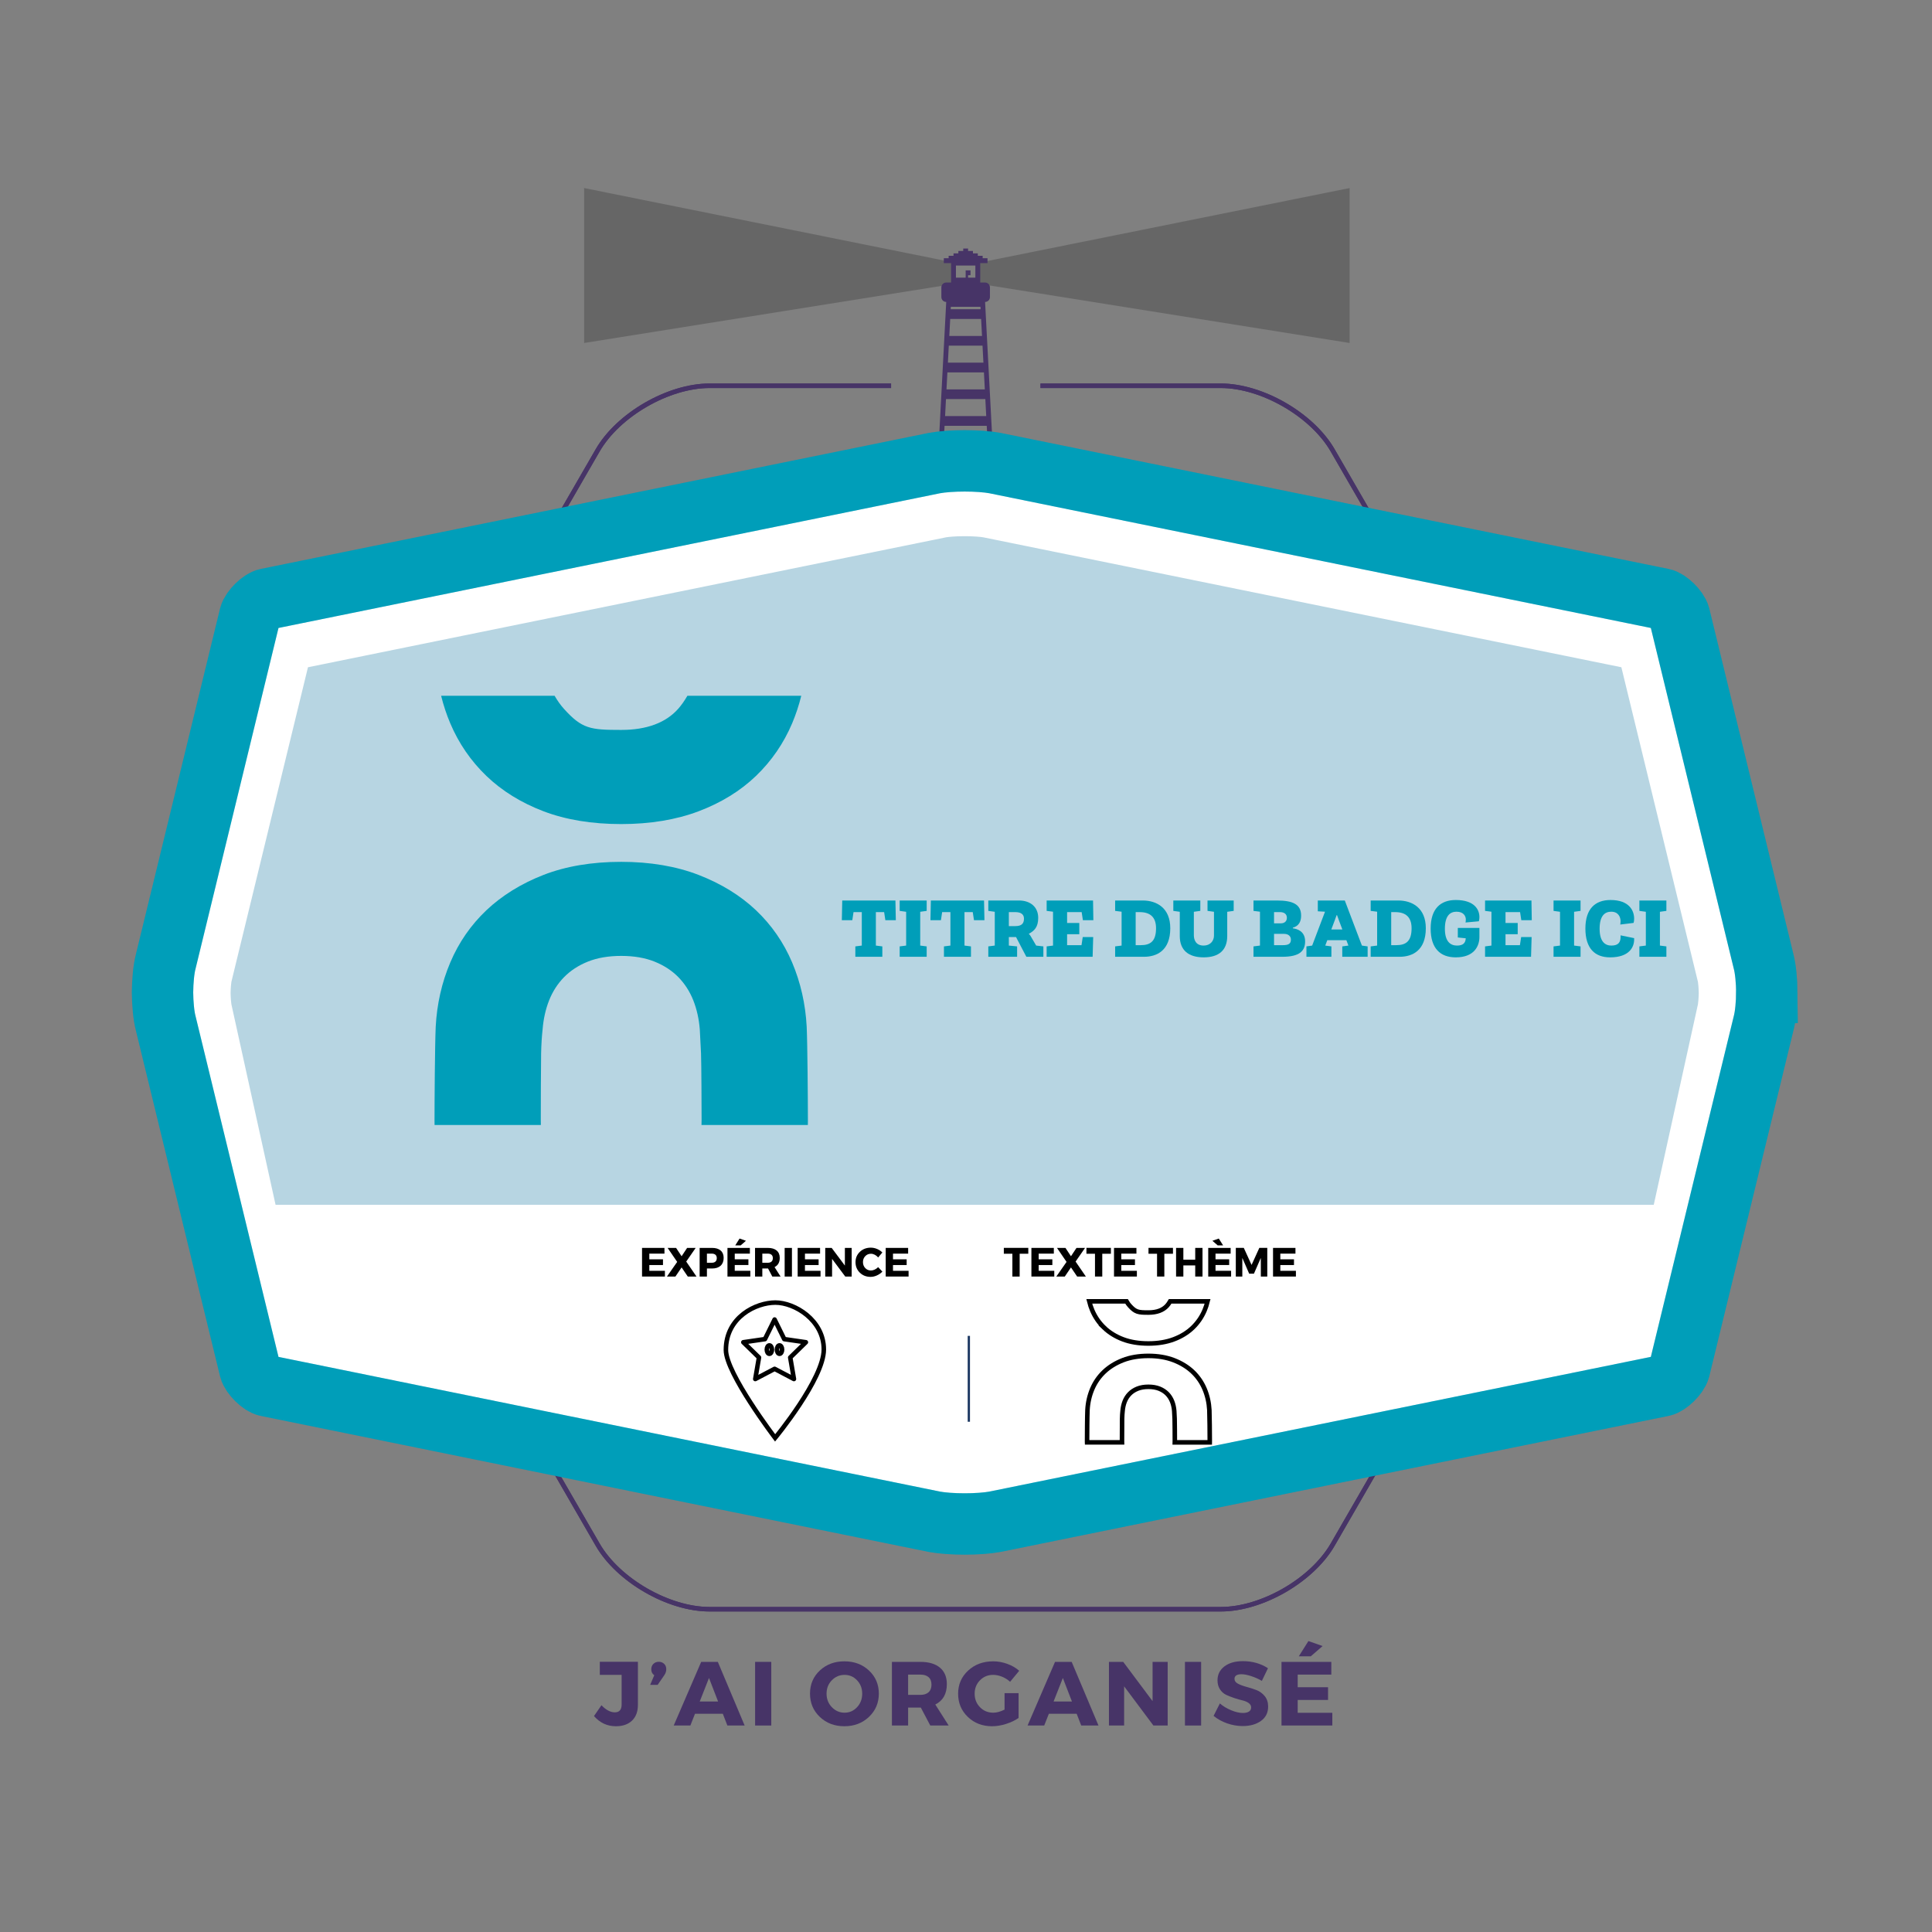 <?xml version="1.0" encoding="UTF-8" standalone="no"?>
<svg xmlns:dc="http://purl.org/dc/elements/1.1/"
  xmlns:cc="http://creativecommons.org/ns#"
  xmlns:rdf="http://www.w3.org/1999/02/22-rdf-syntax-ns#"
  xmlns:svg="http://www.w3.org/2000/svg"
  xmlns="http://www.w3.org/2000/svg" id="svg2303" xml:space="preserve" enable-background="new 0 0 850.394 841.89" viewBox="0 0 850 850" height="100%" width="100%" y="0px" x="0px" version="1.1">
  <rect x="0" y="0" width="850" height="850" fill="#808080" stroke="none"/>

  <g id="layer1">
    
      <path transform="translate(-0.783)" fill="none" stroke="#009eb9" stroke-width="27" stroke-miterlimit="10" d="m 778.11,436.625 c -0.049,4.906 -0.525,10.207 -1.412,13.588 l -37.029,152.133 c -0.713,2.703 -4.98,6.898 -7.498,7.365 l -293.727,59.811 c -3.307,0.609 -8.156,0.961 -13.248,0.961 v 0 c -5.092,0 -9.939,-0.352 -13.248,-0.961 L 118.22,609.711 c -2.514,-0.467 -6.783,-4.662 -7.496,-7.365 L 73.694,450.213 c -0.887,-3.381 -1.361,-8.682 -1.41,-13.588 v 0 c 0.049,-4.908 0.523,-10.209 1.41,-13.59 l 37.029,-152.133 c 0.713,-2.703 4.982,-6.898 7.496,-7.363 l 293.729,-59.813 c 3.309,-0.607 8.156,-0.961 13.248,-0.961 v 0 c 5.092,0 9.941,0.354 13.248,0.961 l 293.727,59.813 c 2.518,0.465 6.785,4.66 7.498,7.363 l 37.029,152.133 c 0.887,3.381 1.364,8.682 1.412,13.59 z" id="path2260-0" style="fill:#ffffff;stroke:none" />
    
  </g>
  <g style="display:inline" id="layer26">
    <g id="texte_posture" transform="translate(-0.783)">
      <g id="g2142">
        <path fill="#473467" d="m 281.436,731.115 v 18.96 c 0,2.96 -0.86,5.267 -2.58,6.92 -1.72,1.653 -4.087,2.479 -7.1,2.479 -3.814,0 -7.027,-1.492 -9.641,-4.479 l 3.28,-4.76 c 2,2.08 3.96,3.12 5.88,3.12 2,0 3,-1.146 3,-3.44 v -13.04 h -9.6 v -5.76 z" id="path2118" />
        <path fill="#473467" d="m 290.635,731.115 c 0.906,0 1.68,0.294 2.32,0.88 0.64,0.587 0.96,1.388 0.96,2.4 0,0.907 -0.294,1.786 -0.88,2.64 l -2.92,4.24 h -3.28 l 1.8,-4.24 c -0.88,-0.613 -1.32,-1.48 -1.32,-2.6 0,-0.986 0.313,-1.787 0.94,-2.4 0.626,-0.613 1.42,-0.92 2.38,-0.92 z" id="path2120" />
        <path fill="#473467" d="m 318.795,753.995 h -12.24 l -2.04,5.16 h -7.32 l 12.08,-28 h 7.32 l 11.8,28 h -7.6 z m -2.08,-5.399 -4,-10.36 -4.08,10.36 z" id="path2122" />
        <path fill="#473467" d="m 340.114,759.155 h -7.12 v -28 h 7.12 z" id="path2124" />
        <path fill="#473467" d="m 372.274,730.915 c 4.346,0 7.96,1.354 10.84,4.06 2.88,2.707 4.32,6.088 4.32,10.141 0,4.08 -1.447,7.494 -4.34,10.24 -2.895,2.746 -6.5,4.119 -10.82,4.119 -4.32,0 -7.92,-1.365 -10.8,-4.1 -2.88,-2.732 -4.32,-6.152 -4.32,-10.26 0,-4.08 1.44,-7.467 4.32,-10.16 2.88,-2.693 6.48,-4.04 10.8,-4.04 z m 0.08,5.96 c -2.188,0 -4.054,0.794 -5.601,2.381 -1.547,1.586 -2.319,3.553 -2.319,5.899 0,2.346 0.779,4.327 2.34,5.94 1.56,1.613 3.42,2.42 5.58,2.42 2.16,0 3.993,-0.807 5.5,-2.42 1.506,-1.613 2.26,-3.594 2.26,-5.94 0,-2.346 -0.754,-4.313 -2.26,-5.899 -1.506,-1.587 -3.339,-2.381 -5.5,-2.381 z" id="path2126" />
        <path fill="#473467" d="m 410.073,759.155 -4.16,-7.88 h -0.199 -5.4 v 7.88 h -7.12 v -28 h 12.521 c 3.706,0 6.573,0.847 8.6,2.54 2.027,1.693 3.04,4.1 3.04,7.22 0,4.32 -1.693,7.32 -5.08,9 l 5.88,9.24 z m -9.76,-13.479 h 5.4 c 1.546,0 2.746,-0.387 3.6,-1.16 0.854,-0.773 1.28,-1.894 1.28,-3.36 0,-1.44 -0.427,-2.533 -1.28,-3.28 -0.854,-0.746 -2.054,-1.119 -3.6,-1.119 h -5.4 z" id="path2128" />
        <path fill="#473467" d="m 442.754,744.915 h 6.159 v 10.921 c -1.52,1.066 -3.354,1.939 -5.5,2.619 -2.146,0.68 -4.193,1.02 -6.14,1.02 -4.267,0 -7.827,-1.365 -10.68,-4.1 -2.854,-2.732 -4.28,-6.14 -4.28,-10.22 0,-4.054 1.466,-7.44 4.4,-10.16 2.933,-2.72 6.612,-4.08 11.04,-4.08 2.08,0 4.146,0.374 6.199,1.12 2.054,0.747 3.801,1.76 5.24,3.04 l -4,4.84 c -1.014,-0.933 -2.187,-1.673 -3.52,-2.22 -1.334,-0.547 -2.654,-0.82 -3.96,-0.82 -2.294,0 -4.221,0.794 -5.78,2.381 -1.561,1.586 -2.34,3.553 -2.34,5.899 0,2.374 0.786,4.36 2.359,5.96 1.573,1.6 3.521,2.4 5.841,2.4 1.493,0 3.146,-0.453 4.96,-1.36 v -7.24 z" id="path2130" />
        <path fill="#473467" d="m 474.474,753.995 h -12.24 l -2.04,5.16 h -7.32 l 12.08,-28 h 7.32 l 11.8,28 h -7.6 z m -2.08,-5.399 -4,-10.36 -4.08,10.36 z" id="path2132" />
        <path fill="#473467" d="m 514.513,759.155 h -6.279 l -12.88,-17.24 v 17.24 h -6.681 v -28 h 6.28 l 12.92,17.28 v -17.28 h 6.64 z" id="path2134" />
        <path fill="#473467" d="m 529.232,759.155 h -7.12 v -28 h 7.12 z" id="path2136" />
        <path fill="#473467" d="m 547.592,730.836 c 4.187,0 7.866,1.039 11.04,3.119 l -2.68,5.561 c -1.467,-0.854 -3.04,-1.554 -4.72,-2.101 -1.681,-0.546 -3.094,-0.819 -4.24,-0.819 -2.054,0 -3.08,0.68 -3.08,2.039 0,0.881 0.507,1.588 1.521,2.121 1.013,0.533 2.246,0.993 3.699,1.379 1.453,0.387 2.906,0.854 4.36,1.4 1.453,0.547 2.687,1.434 3.7,2.66 1.013,1.227 1.52,2.773 1.52,4.641 0,2.693 -1.054,4.793 -3.16,6.299 -2.106,1.508 -4.786,2.261 -8.039,2.261 -2.32,0 -4.614,-0.4 -6.881,-1.2 -2.267,-0.8 -4.239,-1.893 -5.92,-3.28 l 2.761,-5.479 c 1.413,1.227 3.079,2.233 5,3.02 1.92,0.787 3.626,1.18 5.119,1.18 1.146,0 2.04,-0.205 2.681,-0.619 0.64,-0.414 0.96,-1.021 0.96,-1.82 0,-0.773 -0.367,-1.42 -1.101,-1.939 -0.733,-0.521 -1.646,-0.906 -2.739,-1.16 -1.094,-0.254 -2.28,-0.594 -3.561,-1.021 -1.281,-0.427 -2.467,-0.894 -3.56,-1.399 -1.094,-0.507 -2.007,-1.313 -2.74,-2.42 -0.733,-1.107 -1.1,-2.434 -1.1,-3.98 0,-2.561 1.02,-4.606 3.06,-6.141 2.04,-1.536 4.74,-2.302 8.1,-2.302 z" id="path2138" />
        <path fill="#473467" d="m 586.512,736.756 h -14.8 v 5.56 h 13.36 v 5.6 h -13.36 v 5.64 h 15.24 v 5.601 h -22.36 v -28 h 21.92 z m -3.84,-12.561 -5.2,4.52 h -5.279 l 4.239,-6.72 z" id="path2140" />
      </g>
    </g>
  </g>
  <g style="display:inline" id="layer25">
    <g id="filet_separation_theme" transform="translate(-0.783)">
      <line fill="none" stroke="#1b3761" stroke-miterlimit="10" x1="427.033" y1="587.729" x2="427.033" y2="625.512" id="line2145" />
    </g>
  </g>
  <g style="display:inline" id="layer24">
    <g id="picto_theme" transform="translate(-0.783)">
      <g id="g2152">
        <path fill="none" stroke="#000000" stroke-width="2" stroke-miterlimit="10" d="m 486.558,584.127 c 2.247,2.156 5.021,3.875 8.242,5.102 3.221,1.229 7.002,1.852 11.238,1.852 4.179,0 7.945,-0.623 11.194,-1.852 3.25,-1.227 6.038,-2.943 8.284,-5.102 2.25,-2.16 4.01,-4.719 5.232,-7.604 0.534,-1.266 0.978,-2.605 1.32,-3.992 h -16.461 c -0.434,0.746 -0.871,1.367 -1.334,1.889 -1.795,2.023 -4.564,3.049 -8.236,3.049 -4.459,0 -5.665,-0.148 -8.277,-3.047 -0.473,-0.521 -0.905,-1.125 -1.354,-1.891 h -16.403 c 0.341,1.381 0.786,2.723 1.325,3.99 1.224,2.889 2.983,5.448 5.23,7.606 z" id="path2148" />
        <path fill="none" stroke="#000000" stroke-width="2" stroke-miterlimit="10" d="m 532.853,620.367 c -0.172,-3.266 -0.881,-6.391 -2.105,-9.281 -1.221,-2.881 -2.98,-5.422 -5.229,-7.551 -2.246,-2.127 -5.035,-3.844 -8.289,-5.102 -3.252,-1.256 -7.017,-1.895 -11.191,-1.895 -4.23,0 -8.012,0.639 -11.236,1.893 -3.225,1.26 -5.999,2.977 -8.246,5.104 -2.246,2.127 -4.005,4.668 -5.227,7.551 -1.225,2.889 -1.934,6.01 -2.106,9.283 -0.12,2.588 -0.173,10.859 -0.173,13.566 0,0.203 0.002,0.393 0.006,0.588 l 0.002,0.061 h 15.365 l -0.002,-0.117 c -0.004,-0.232 -0.008,-0.467 -0.008,-0.709 0,-1.283 0.015,-8.246 0.046,-9.537 0.031,-1.336 0.103,-2.471 0.217,-3.463 0.117,-1.492 0.433,-2.904 0.935,-4.18 0.506,-1.279 1.232,-2.41 2.16,-3.359 0.926,-0.949 2.09,-1.709 3.454,-2.256 1.364,-0.545 2.983,-0.822 4.813,-0.822 1.829,0 3.449,0.277 4.813,0.822 1.362,0.547 2.525,1.307 3.457,2.256 0.926,0.951 1.65,2.08 2.156,3.357 0.502,1.277 0.816,2.688 0.936,4.195 0.059,1.02 0.117,2.162 0.177,3.441 0.056,1.295 0.083,8.262 0.083,9.545 0,0.213 -0.006,0.418 -0.012,0.625 -0.002,0.066 -0.004,0.133 -0.005,0.201 h 15.379 l 10e-4,-0.078 c 0.004,-0.188 0.006,-0.373 0.006,-0.57 -0.002,-2.91 -0.061,-11.035 -0.177,-13.568 z" id="path2150" />
      </g>
    </g>
  </g>
  <g style="display:inline" id="layer23">
    <g id="texte_picto_theme" transform="translate(-0.783)">
      <g id="g2175">
        <path d="m 453.192,551.6 h -3.798 v 10.025 H 446.19 V 551.6 h -3.763 v -2.592 h 10.765 z" id="path2155" />
        <path d="m 464.424,551.545 h -6.66 v 2.502 h 6.013 v 2.521 h -6.013 v 2.538 h 6.858 v 2.52 H 454.56 v -12.6 h 9.863 v 2.519 z" id="path2157" />
        <path d="m 474,555.037 4.518,6.588 h -3.834 l -2.717,-4.014 -2.719,4.014 h -3.727 l 4.5,-6.443 -4.211,-6.156 h 3.726 l 2.431,3.672 2.43,-3.672 h 3.762 z" id="path2159" />
        <path d="m 489.534,551.6 h -3.798 v 10.025 h -3.204 V 551.6 h -3.763 v -2.592 h 10.765 z" id="path2161" />
        <path d="m 500.766,551.545 h -6.66 v 2.502 h 6.013 v 2.521 h -6.013 v 2.538 h 6.858 v 2.52 h -10.062 v -12.6 h 9.863 v 2.519 z" id="path2163" />
        <path d="m 516.84,551.6 h -3.799 v 10.025 h -3.203 V 551.6 h -3.762 v -2.592 h 10.764 z" id="path2165" />
        <path d="m 529.836,561.625 h -3.204 v -4.896 h -5.22 v 4.896 h -3.205 v -12.6 h 3.205 v 5.184 h 5.22 v -5.184 h 3.204 z" id="path2167" />
        <path d="m 542.22,551.545 h -6.66 v 2.502 h 6.013 v 2.521 h -6.013 v 2.538 h 6.858 v 2.52 h -10.063 v -12.6 h 9.864 v 2.519 z m -3.312,-3.617 h -2.377 l -2.34,-2.034 2.809,-0.99 z" id="path2169" />
        <path d="m 558.33,561.625 h -2.826 l -0.019,-8.189 -3.024,6.93 h -2.088 l -3.023,-6.93 v 8.189 h -2.862 v -12.617 h 3.511 l 3.42,7.506 3.42,-7.506 h 3.492 v 12.617 z" id="path2171" />
        <path d="m 570.731,551.545 h -6.66 v 2.502 h 6.013 v 2.521 h -6.013 v 2.538 h 6.858 v 2.52 h -10.063 v -12.6 h 9.864 v 2.519 z" id="path2173" />
      </g>
    </g>
  </g>
  <g style="display:inline" id="layer22">
    <g id="picto_categorie" transform="translate(-0.783)">
      <g id="g2186">
        <path fill="none" stroke="#000000" stroke-width="2" stroke-linecap="round" stroke-miterlimit="10" d="m 320.155,593.937 c 0,-14.545 13.305,-20.858 21.762,-20.858 8.455,0 21.309,7.668 21.309,20.634 0,12.966 -21.422,38.898 -21.422,38.898 0,0 -21.649,-28.415 -21.649,-38.674 z" id="path2178" />
        <polygon fill="none" stroke="#000000" stroke-width="2" stroke-linecap="round" stroke-linejoin="round" stroke-miterlimit="10" points="334.7,597.24 327.821,590.537 337.327,589.155 341.577,580.542 345.828,589.155 355.333,590.537 348.456,597.24 350.079,606.708 341.577,602.237 333.076,606.708 " id="polygon2180" />
        <ellipse fill="none" stroke="#000000" stroke-width="2" stroke-linecap="round" stroke-linejoin="round" stroke-miterlimit="10" cx="343.738" cy="593.766" rx="1.13" ry="1.854" id="ellipse2182" />
        <ellipse fill="none" stroke="#000000" stroke-width="2" stroke-linecap="round" stroke-linejoin="round" stroke-miterlimit="10" cx="339.275" cy="593.766" rx="1.13" ry="1.854" id="ellipse2184" />
      </g>
    </g>
  </g>
  <g style="display:inline" id="layer21">
    <g id="texte_picto_categorie" transform="translate(-0.783)">
      <g id="g2209">
        <path d="m 293.117,551.545 h -6.66 v 2.502 h 6.012 v 2.521 h -6.012 v 2.538 h 6.858 v 2.52 h -10.062 v -12.6 h 9.864 z" id="path2189" />
        <path d="m 302.692,555.037 4.518,6.588 h -3.834 l -2.718,-4.014 -2.718,4.014 h -3.726 l 4.5,-6.443 -4.212,-6.156 h 3.726 l 2.43,3.672 2.43,-3.672 h 3.762 z" id="path2191" />
        <path d="m 308.596,549.025 h 5.49 c 1.608,0 2.856,0.381 3.744,1.143 0.888,0.763 1.332,1.846 1.332,3.25 0,1.476 -0.444,2.621 -1.332,3.438 -0.888,0.816 -2.136,1.225 -3.744,1.225 H 311.8 v 3.545 h -3.204 z m 3.204,2.52 v 4.015 h 2.124 c 0.708,0 1.254,-0.174 1.638,-0.522 0.384,-0.348 0.576,-0.852 0.576,-1.512 0,-0.648 -0.192,-1.14 -0.576,-1.477 -0.384,-0.335 -0.93,-0.504 -1.638,-0.504 z" id="path2193" />
        <path d="m 330.7,551.545 h -6.66 v 2.502 h 6.012 v 2.521 h -6.012 v 2.538 h 6.858 v 2.52 h -10.062 v -12.6 h 9.864 z m -1.728,-5.651 -2.34,2.034 h -2.376 l 1.908,-3.024 z" id="path2195" />
        <path d="m 340.564,561.625 -1.872,-3.545 h -0.09 -2.43 v 3.545 h -3.204 v -12.6 h 5.634 c 1.668,0 2.958,0.381 3.87,1.143 0.912,0.763 1.368,1.846 1.368,3.25 0,1.943 -0.762,3.293 -2.286,4.049 l 2.646,4.158 z m -4.392,-6.065 h 2.43 c 0.696,0 1.236,-0.174 1.62,-0.522 0.384,-0.348 0.576,-0.852 0.576,-1.512 0,-0.648 -0.192,-1.14 -0.576,-1.477 -0.384,-0.335 -0.924,-0.504 -1.62,-0.504 h -2.43 z" id="path2197" />
        <path d="M 349.204,561.625 H 346 v -12.6 h 3.204 z" id="path2199" />
        <path d="m 361.588,551.545 h -6.66 v 2.502 h 6.012 v 2.521 h -6.012 v 2.538 h 6.858 v 2.52 h -10.062 v -12.6 h 9.864 z" id="path2201" />
        <path d="m 375.484,561.625 h -2.826 l -5.796,-7.758 v 7.758 h -3.006 v -12.6 h 2.826 l 5.814,7.775 v -7.775 h 2.988 z" id="path2203" />
        <path d="m 383.908,548.918 c 0.936,0 1.857,0.191 2.763,0.576 0.906,0.383 1.677,0.899 2.313,1.547 l -1.854,2.196 c -0.408,-0.504 -0.897,-0.903 -1.467,-1.196 -0.57,-0.295 -1.137,-0.441 -1.701,-0.441 -0.996,0 -1.83,0.352 -2.502,1.053 -0.672,0.702 -1.008,1.569 -1.008,2.602 0,1.056 0.336,1.938 1.008,2.646 0.672,0.708 1.506,1.062 2.502,1.062 0.528,0 1.077,-0.131 1.647,-0.396 0.569,-0.264 1.077,-0.624 1.521,-1.08 l 1.872,1.979 c -0.684,0.697 -1.491,1.255 -2.421,1.675 -0.93,0.42 -1.857,0.63 -2.781,0.63 -1.896,0 -3.474,-0.618 -4.734,-1.854 -1.26,-1.236 -1.89,-2.778 -1.89,-4.627 0,-1.812 0.642,-3.326 1.926,-4.545 1.284,-1.218 2.886,-1.827 4.806,-1.827 z" id="path2205" />
        <path d="m 400.323,551.545 h -6.66 v 2.502 h 6.012 v 2.521 h -6.012 v 2.538 h 6.858 v 2.52 h -10.062 v -12.6 h 9.864 z" id="path2207" />
      </g>
    </g>
  </g>
  <g style="display:inline" id="layer20">
    <g id="fond_categorie" transform="translate(-0.783)">
      <path fill="#b7d5e2" d="m 122.022,530.059 h 606.346 l 19.441,-88.217 c 0.113,-0.707 0.309,-2.563 0.35,-4.928 -0.041,-2.367 -0.236,-4.221 -0.35,-4.928 L 714.118,293.564 433.319,236.384 c -1.096,-0.182 -3.971,-0.479 -8.123,-0.479 -4.152,0 -7.025,0.297 -8.123,0.479 l -280.797,57.18 -33.693,138.422 c -0.111,0.707 -0.309,2.561 -0.348,4.928 0.039,2.365 0.236,4.221 0.348,4.928 z" id="path2212" />
    </g>
  </g>
  <g style="display:inline" id="layer19">
    <g id="picto_posture" transform="translate(-0.783)">

      <polygon opacity="0.2" fill="currentColor" points="420.563,124.895 420.563,115.521 257.767,82.734 257.767,150.9 " id="polygon2222" />

      <polygon opacity="0.2" fill="currentColor" points="431.767,124.895 431.767,115.521 594.563,82.734 594.563,150.9 " id="polygon2231" />
      <path fill="#473467" d="m 440.589,195.883 h -2.137 v -2.137 h -1.068 l -3.205,-60.902 c 1.18,0 2.137,-0.957 2.137,-2.137 v -4.273 c 0,-1.18 -0.957,-2.137 -2.137,-2.137 h -2.137 v -8.549 h 2.137 1.068 v -2.137 h -1.068 -1.068 v -1.068 h -2.137 v -1.068 h -2.137 v -1.068 h -2.139 v -1.068 h -2.137 v 1.068 h -2.137 v 1.068 h -2.137 v 1.068 h -2.137 v 1.068 h -1.068 -1.068 v 2.137 h 1.068 2.137 v 8.549 h -2.137 c -1.18,0 -2.137,0.957 -2.137,2.137 v 4.273 c 0,1.18 0.957,2.137 2.137,2.137 l -3.205,60.902 h -1.068 v 2.137 h -2.137 l -4.273,4.273 h 38.463 z m -19.233,-79.067 h 8.549 v 5.344 h -3.207 v -1.068 h 1.07 v -2.137 h -2.139 v 2.137 1.068 h -4.273 z m -5.002,70.518 h 18.553 l 0.225,4.275 H 416.13 Z m 2.475,-47.012 h 13.604 l 0.395,7.48 h -14.391 z m 0.225,-4.273 0.057,-1.068 h 13.041 l 0.057,1.068 z m -0.844,16.027 h 14.842 l 0.393,7.479 h -15.627 z m 15.459,11.754 0.395,7.479 h -16.865 l 0.395,-7.479 z m 0.619,11.752 0.393,7.479 h -18.1 l 0.393,-7.479 z m 0.959,24.041 h -3.205 v -2.139 c 0,-0.885 0.717,-1.602 1.602,-1.602 0.885,0 1.604,0.717 1.604,1.602 v 2.139 z" id="path2233" />
    </g>
  </g>
  <g style="display:inline" id="layer18">
    <g id="filet_1_categorie" transform="translate(-0.783)">
      <g id="g2242">
        <g id="g2240">
          <path fill="none" stroke="#473467" stroke-width="2" stroke-miterlimit="10" d="m 458.558,169.721 h 79.324 c 18.096,0 40.176,12.748 49.221,28.42 l 23.391,40.512" id="path2236" />
          <path fill="none" stroke="#473467" stroke-width="2" stroke-miterlimit="10" d="m 239.7,239.756 24.027,-41.615 c 9.045,-15.672 31.123,-28.42 49.217,-28.42 h 79.879" id="path2238" />
        </g>
      </g>
      <path fill="none" stroke="#473467" stroke-width="2" stroke-miterlimit="10" d="m 613.896,633.166 -26.793,46.406 c -9.045,15.668 -31.125,28.418 -49.221,28.418 H 312.944 c -18.092,0 -40.172,-12.75 -49.217,-28.418 l -26.521,-45.934" id="path2244" />
      <g id="g2252">
        <g id="g2250">
          <path fill="none" stroke="#473467" stroke-width="2" stroke-miterlimit="10" d="m 458.558,169.721 h 79.324 c 18.096,0 40.176,12.748 49.221,28.42 l 23.391,40.512" id="path2246" />
          <path fill="none" stroke="#473467" stroke-width="2" stroke-miterlimit="10" d="m 239.7,239.756 24.027,-41.615 c 9.045,-15.672 31.123,-28.42 49.217,-28.42 h 79.879" id="path2248" />
        </g>
      </g>
      <path fill="none" stroke="#473467" stroke-width="2" stroke-miterlimit="10" d="m 613.896,633.166 -26.793,46.406 c -9.045,15.668 -31.125,28.418 -49.221,28.418 H 312.944 c -18.092,0 -40.172,-12.75 -49.217,-28.418 l -26.521,-45.934" id="path2254" />
    </g>
  </g>
  <g style="display:inline" id="layer17">
    <g id="filet_2_categorie" transform="translate(-0.783)">
      <path opacity="0.2" fill="none" stroke="#009eb9" stroke-width="27" stroke-miterlimit="10" d="m 778.11,436.625 c -0.049,4.906 -0.525,10.207 -1.412,13.588 l -37.029,152.133 c -0.713,2.703 -4.98,6.898 -7.498,7.365 l -293.727,59.811 c -3.307,0.609 -8.156,0.961 -13.248,0.961 v 0 c -5.092,0 -9.939,-0.352 -13.248,-0.961 L 118.22,609.711 c -2.514,-0.467 -6.783,-4.662 -7.496,-7.365 L 73.694,450.213 c -0.887,-3.381 -1.361,-8.682 -1.41,-13.588 v 0 c 0.049,-4.908 0.523,-10.209 1.41,-13.59 l 37.029,-152.133 c 0.713,-2.703 4.982,-6.898 7.496,-7.363 l 293.729,-59.813 c 3.309,-0.607 8.156,-0.961 13.248,-0.961 v 0 c 5.092,0 9.941,0.354 13.248,0.961 l 293.727,59.813 c 2.518,0.465 6.785,4.66 7.498,7.363 l 37.029,152.133 c 0.887,3.381 1.364,8.682 1.412,13.59 z" id="path2257" />
    </g>
  </g>












  <g style="display:inline" id="layer16">
    <g id="filet_3_posture" transform="translate(-0.783)">
      <path fill="none" stroke="#009eb9" stroke-width="27" stroke-miterlimit="10" d="m 778.11,436.625 c -0.049,4.906 -0.525,10.207 -1.412,13.588 l -37.029,152.133 c -0.713,2.703 -4.98,6.898 -7.498,7.365 l -293.727,59.811 c -3.307,0.609 -8.156,0.961 -13.248,0.961 v 0 c -5.092,0 -9.939,-0.352 -13.248,-0.961 L 118.22,609.711 c -2.514,-0.467 -6.783,-4.662 -7.496,-7.365 L 73.694,450.213 c -0.887,-3.381 -1.361,-8.682 -1.41,-13.588 v 0 c 0.049,-4.908 0.523,-10.209 1.41,-13.59 l 37.029,-152.133 c 0.713,-2.703 4.982,-6.898 7.496,-7.363 l 293.729,-59.813 c 3.309,-0.607 8.156,-0.961 13.248,-0.961 v 0 c 5.092,0 9.941,0.354 13.248,0.961 l 293.727,59.813 c 2.518,0.465 6.785,4.66 7.498,7.363 l 37.029,152.133 c 0.887,3.381 1.364,8.682 1.412,13.59 z" id="path2260" />
    </g>
  </g>
  <g style="display:inline" id="layer15">
    <g id="texte_titre_badge" transform="translate(-0.783)">
      <g id="g2293">
        <path fill="#009eb9" d="m 386.13,416.014 2.844,0.36 v 4.571 h -11.878 v -4.571 l 2.844,-0.36 v -14.722 h -3.636 l -0.54,3.563 h -4.607 l 0.18,-8.675 h 23.397 l 0.18,8.675 h -4.607 l -0.54,-3.563 h -3.636 v 14.722 z" id="path2263" />
        <path fill="#009eb9" d="m 396.608,420.945 v -4.571 l 2.844,-0.36 v -14.866 l -2.844,-0.396 v -4.572 h 11.878 v 4.572 l -2.844,0.396 v 14.866 l 2.844,0.36 v 4.571 z" id="path2265" />
        <path fill="#009eb9" d="m 425.118,416.014 2.844,0.36 v 4.571 h -11.878 v -4.571 l 2.844,-0.36 v -14.722 h -3.636 l -0.54,3.563 h -4.607 l 0.18,-8.675 h 23.396 l 0.181,8.675 h -4.607 l -0.54,-3.563 h -3.636 v 14.722 z" id="path2267" />
        <path fill="#009eb9" d="m 452.334,420.945 -4.535,-8.675 h -3.168 v 3.744 l 3.636,0.36 v 4.571 h -12.671 v -4.571 l 2.844,-0.36 v -14.866 l -2.844,-0.396 v -4.572 h 13.463 c 5.039,0 8.494,2.844 8.494,7.631 0,4.067 -1.691,5.687 -4.066,6.983 v 0.18 c 0,0 0.396,0.288 0.684,0.792 l 2.483,4.248 3.168,0.36 v 4.571 z m -4.823,-13.499 c 2.628,0 3.779,-1.043 3.779,-3.275 0,-1.944 -1.403,-2.879 -3.779,-2.879 h -2.88 v 6.155 h 2.88 z" id="path2269" />
        <path fill="#009eb9" d="m 461.264,420.945 v -4.571 l 2.809,-0.36 v -14.902 l -2.809,-0.36 v -4.572 h 20.41 l 0.144,8.675 h -4.607 l -0.54,-3.563 h -6.406 v 4.787 h 5.363 v 4.932 h -5.363 v 4.823 h 6.334 l 0.541,-3.563 h 4.607 l -0.252,8.675 h -20.231 z" id="path2271" />
        <path fill="#009eb9" d="m 491.396,420.945 v -4.571 l 2.844,-0.36 v -14.902 l -2.844,-0.36 v -4.572 h 12.13 c 6.119,0 12.131,3.24 12.131,12.203 0,9.827 -5.939,12.563 -11.555,12.563 h -12.706 z m 11.23,-5.112 c 4.212,0 6.767,-1.62 6.767,-7.451 0,-4.967 -2.663,-7.091 -7.234,-7.091 h -1.729 v 14.542 z" id="path2273" />
        <path fill="#009eb9" d="m 534.882,401.147 -2.844,-0.396 v -4.572 h 11.519 v 4.572 l -2.844,0.396 v 10.69 c 0,6.263 -3.744,9.359 -10.367,9.359 -6.623,0 -10.51,-3.096 -10.51,-9.359 v -10.69 l -2.844,-0.396 v -4.572 h 11.879 v 4.572 l -2.844,0.396 v 10.294 c 0,1.944 0.791,4.572 4.318,4.572 2.88,0 4.536,-2.052 4.536,-4.392 v -10.474 z" id="path2275" />
        <path fill="#009eb9" d="m 552.271,420.945 v -4.571 l 2.844,-0.36 v -14.902 l -2.844,-0.36 v -4.572 h 10.295 c 7.091,0 10.654,1.728 10.654,6.659 0,4.212 -2.664,5.003 -3.635,5.292 v 0.288 c 1.764,0.216 5.398,1.188 5.398,5.759 0,4.248 -2.483,6.767 -10.043,6.767 z m 12.059,-14.722 c 1.656,0 2.627,-0.972 2.627,-2.448 0,-1.764 -1.403,-2.483 -2.987,-2.483 h -2.663 v 4.931 z m -3.023,4.643 v 4.967 h 3.924 c 2.52,0 3.49,-0.684 3.49,-2.448 0,-1.584 -1.223,-2.52 -2.986,-2.52 h -4.428 z" id="path2277" />
        <path fill="#009eb9" d="m 599.969,416.014 2.52,0.36 v 4.571 H 591.33 v -4.571 l 2.699,-0.36 -0.9,-2.376 h -8.387 l -0.9,2.376 2.7,0.36 v 4.571 h -10.979 v -4.571 l 2.52,-0.36 5.651,-14.902 -3.168,-0.18 v -4.751 h 11.879 z m -10.151,-11.195 c -0.252,-0.648 -0.793,-2.196 -0.793,-2.196 h -0.18 c 0,0 -0.54,1.548 -0.792,2.196 l -1.548,4.104 h 4.859 z" id="path2279" />
        <path fill="#009eb9" d="m 603.822,420.945 v -4.571 l 2.844,-0.36 v -14.902 l -2.844,-0.36 v -4.572 h 12.131 c 6.119,0 12.131,3.24 12.131,12.203 0,9.827 -5.939,12.563 -11.555,12.563 h -12.707 z m 11.231,-5.112 c 4.212,0 6.768,-1.62 6.768,-7.451 0,-4.967 -2.664,-7.091 -7.234,-7.091 h -1.729 v 14.542 z" id="path2281" />
        <path fill="#009eb9" d="m 651.664,412.27 c 0,3.708 -2.052,8.927 -10.402,8.927 -6.804,0 -11.051,-3.923 -11.051,-12.67 0,-8.675 4.283,-12.563 11.051,-12.563 8.351,0 10.402,4.355 10.402,7.487 0,1.116 -0.252,1.872 -0.252,1.872 l -5.867,0.54 c 0,0 0.145,-0.54 0.145,-1.296 0,-1.476 -0.937,-3.456 -4.104,-3.456 -2.844,0 -5.111,1.8 -5.111,7.523 0,5.651 2.482,7.379 5.326,7.379 2.736,0 3.744,-1.188 3.852,-3.204 l -3.491,-0.36 v -4.211 h 9.503 v 4.032 z" id="path2283" />
        <path fill="#009eb9" d="m 654.15,420.945 v -4.571 l 2.808,-0.36 v -14.902 l -2.808,-0.36 v -4.572 h 20.409 l 0.144,8.675 h -4.607 l -0.539,-3.563 h -6.407 v 4.787 h 5.363 v 4.932 h -5.363 v 4.823 h 6.335 l 0.54,-3.563 h 4.607 l -0.252,8.675 h -20.23 z" id="path2285" />
        <path fill="#009eb9" d="m 684.281,420.945 v -4.571 l 2.844,-0.36 v -14.866 l -2.844,-0.396 v -4.572 h 11.879 v 4.572 l -2.844,0.396 v 14.866 l 2.844,0.36 v 4.571 z" id="path2287" />
        <path fill="#009eb9" d="m 713.764,412.198 v -0.684 l 5.976,1.224 v 0.612 c 0,3.276 -2.088,7.847 -10.583,7.847 -6.695,0 -10.87,-3.923 -10.87,-12.67 0,-8.675 4.283,-12.563 11.05,-12.563 8.352,0 10.403,4.788 10.403,8.207 0,1.116 -0.252,1.872 -0.252,1.872 l -5.867,0.72 c 0,0 0.144,-0.612 0.144,-1.476 0,-1.764 -0.936,-4.175 -4.104,-4.175 -2.844,0 -5.111,1.8 -5.111,7.523 0,5.651 2.412,7.379 5.147,7.379 3.095,0 4.067,-1.44 4.067,-3.816 z" id="path2289" />
        <path fill="#009eb9" d="m 722.045,420.945 v -4.571 l 2.844,-0.36 v -14.866 l -2.844,-0.396 v -4.572 h 11.879 v 4.572 l -2.844,0.396 v 14.866 l 2.844,0.36 v 4.571 z" id="path2291" />
      </g>
    </g>
  </g>
  <g style="display:inline" id="layer14">
    <g id="picto_titre_badge" transform="translate(-0.783)">
      <g id="g2300">
        <path fill="#009eb9" d="m 214.803,341.398 c 6.839,6.564 15.278,11.789 25.084,15.523 9.802,3.74 21.308,5.637 34.201,5.637 12.717,0 24.182,-1.896 34.066,-5.637 9.893,-3.734 18.375,-8.957 25.211,-15.523 6.844,-6.576 12.201,-14.363 15.922,-23.143 1.627,-3.848 2.979,-7.93 4.021,-12.15 h -50.094 c -1.32,2.273 -2.652,4.158 -4.064,5.75 -5.457,6.156 -13.889,9.281 -25.063,9.281 -13.572,0 -17.241,-0.455 -25.19,-9.275 -1.438,-1.588 -2.755,-3.426 -4.119,-5.756 h -49.921 c 1.038,4.203 2.393,8.287 4.034,12.148 3.72,8.792 9.074,16.577 15.912,23.145 z" id="path2296" />
        <path fill="#009eb9" d="m 355.691,451.689 c -0.521,-9.941 -2.678,-19.449 -6.404,-28.25 -3.719,-8.766 -9.072,-16.498 -15.916,-22.979 -6.834,-6.471 -15.322,-11.697 -25.223,-15.527 -9.898,-3.822 -21.357,-5.76 -34.063,-5.76 -12.875,0 -24.381,1.938 -34.193,5.758 -9.814,3.834 -18.259,9.061 -25.095,15.529 -6.838,6.471 -12.189,14.203 -15.906,22.979 -3.729,8.787 -5.888,18.293 -6.412,28.256 -0.363,7.871 -0.524,33.045 -0.524,41.285 0,0.611 0.008,1.197 0.017,1.785 l 0.004,0.184 h 46.763 l -0.006,-0.35 c -0.011,-0.715 -0.024,-1.426 -0.024,-2.158 0,-3.904 0.047,-25.1 0.142,-29.027 0.095,-4.07 0.311,-7.518 0.657,-10.537 0.357,-4.543 1.316,-8.836 2.848,-12.723 1.539,-3.896 3.748,-7.334 6.569,-10.221 2.821,-2.893 6.362,-5.203 10.516,-6.865 4.151,-1.662 9.077,-2.506 14.646,-2.506 5.568,0 10.498,0.844 14.648,2.506 4.145,1.662 7.686,3.971 10.523,6.863 2.813,2.893 5.02,6.328 6.559,10.221 1.527,3.881 2.484,8.174 2.848,12.76 0.18,3.105 0.355,6.586 0.537,10.479 0.17,3.943 0.254,25.145 0.254,29.051 0,0.643 -0.018,1.268 -0.035,1.893 -0.006,0.207 -0.012,0.41 -0.018,0.615 h 46.805 l 0.002,-0.236 c 0.01,-0.568 0.018,-1.137 0.018,-1.732 -0.002,-8.859 -0.182,-33.587 -0.537,-41.293 z" id="path2298" />
      </g>
    </g>
  </g>
</svg>
